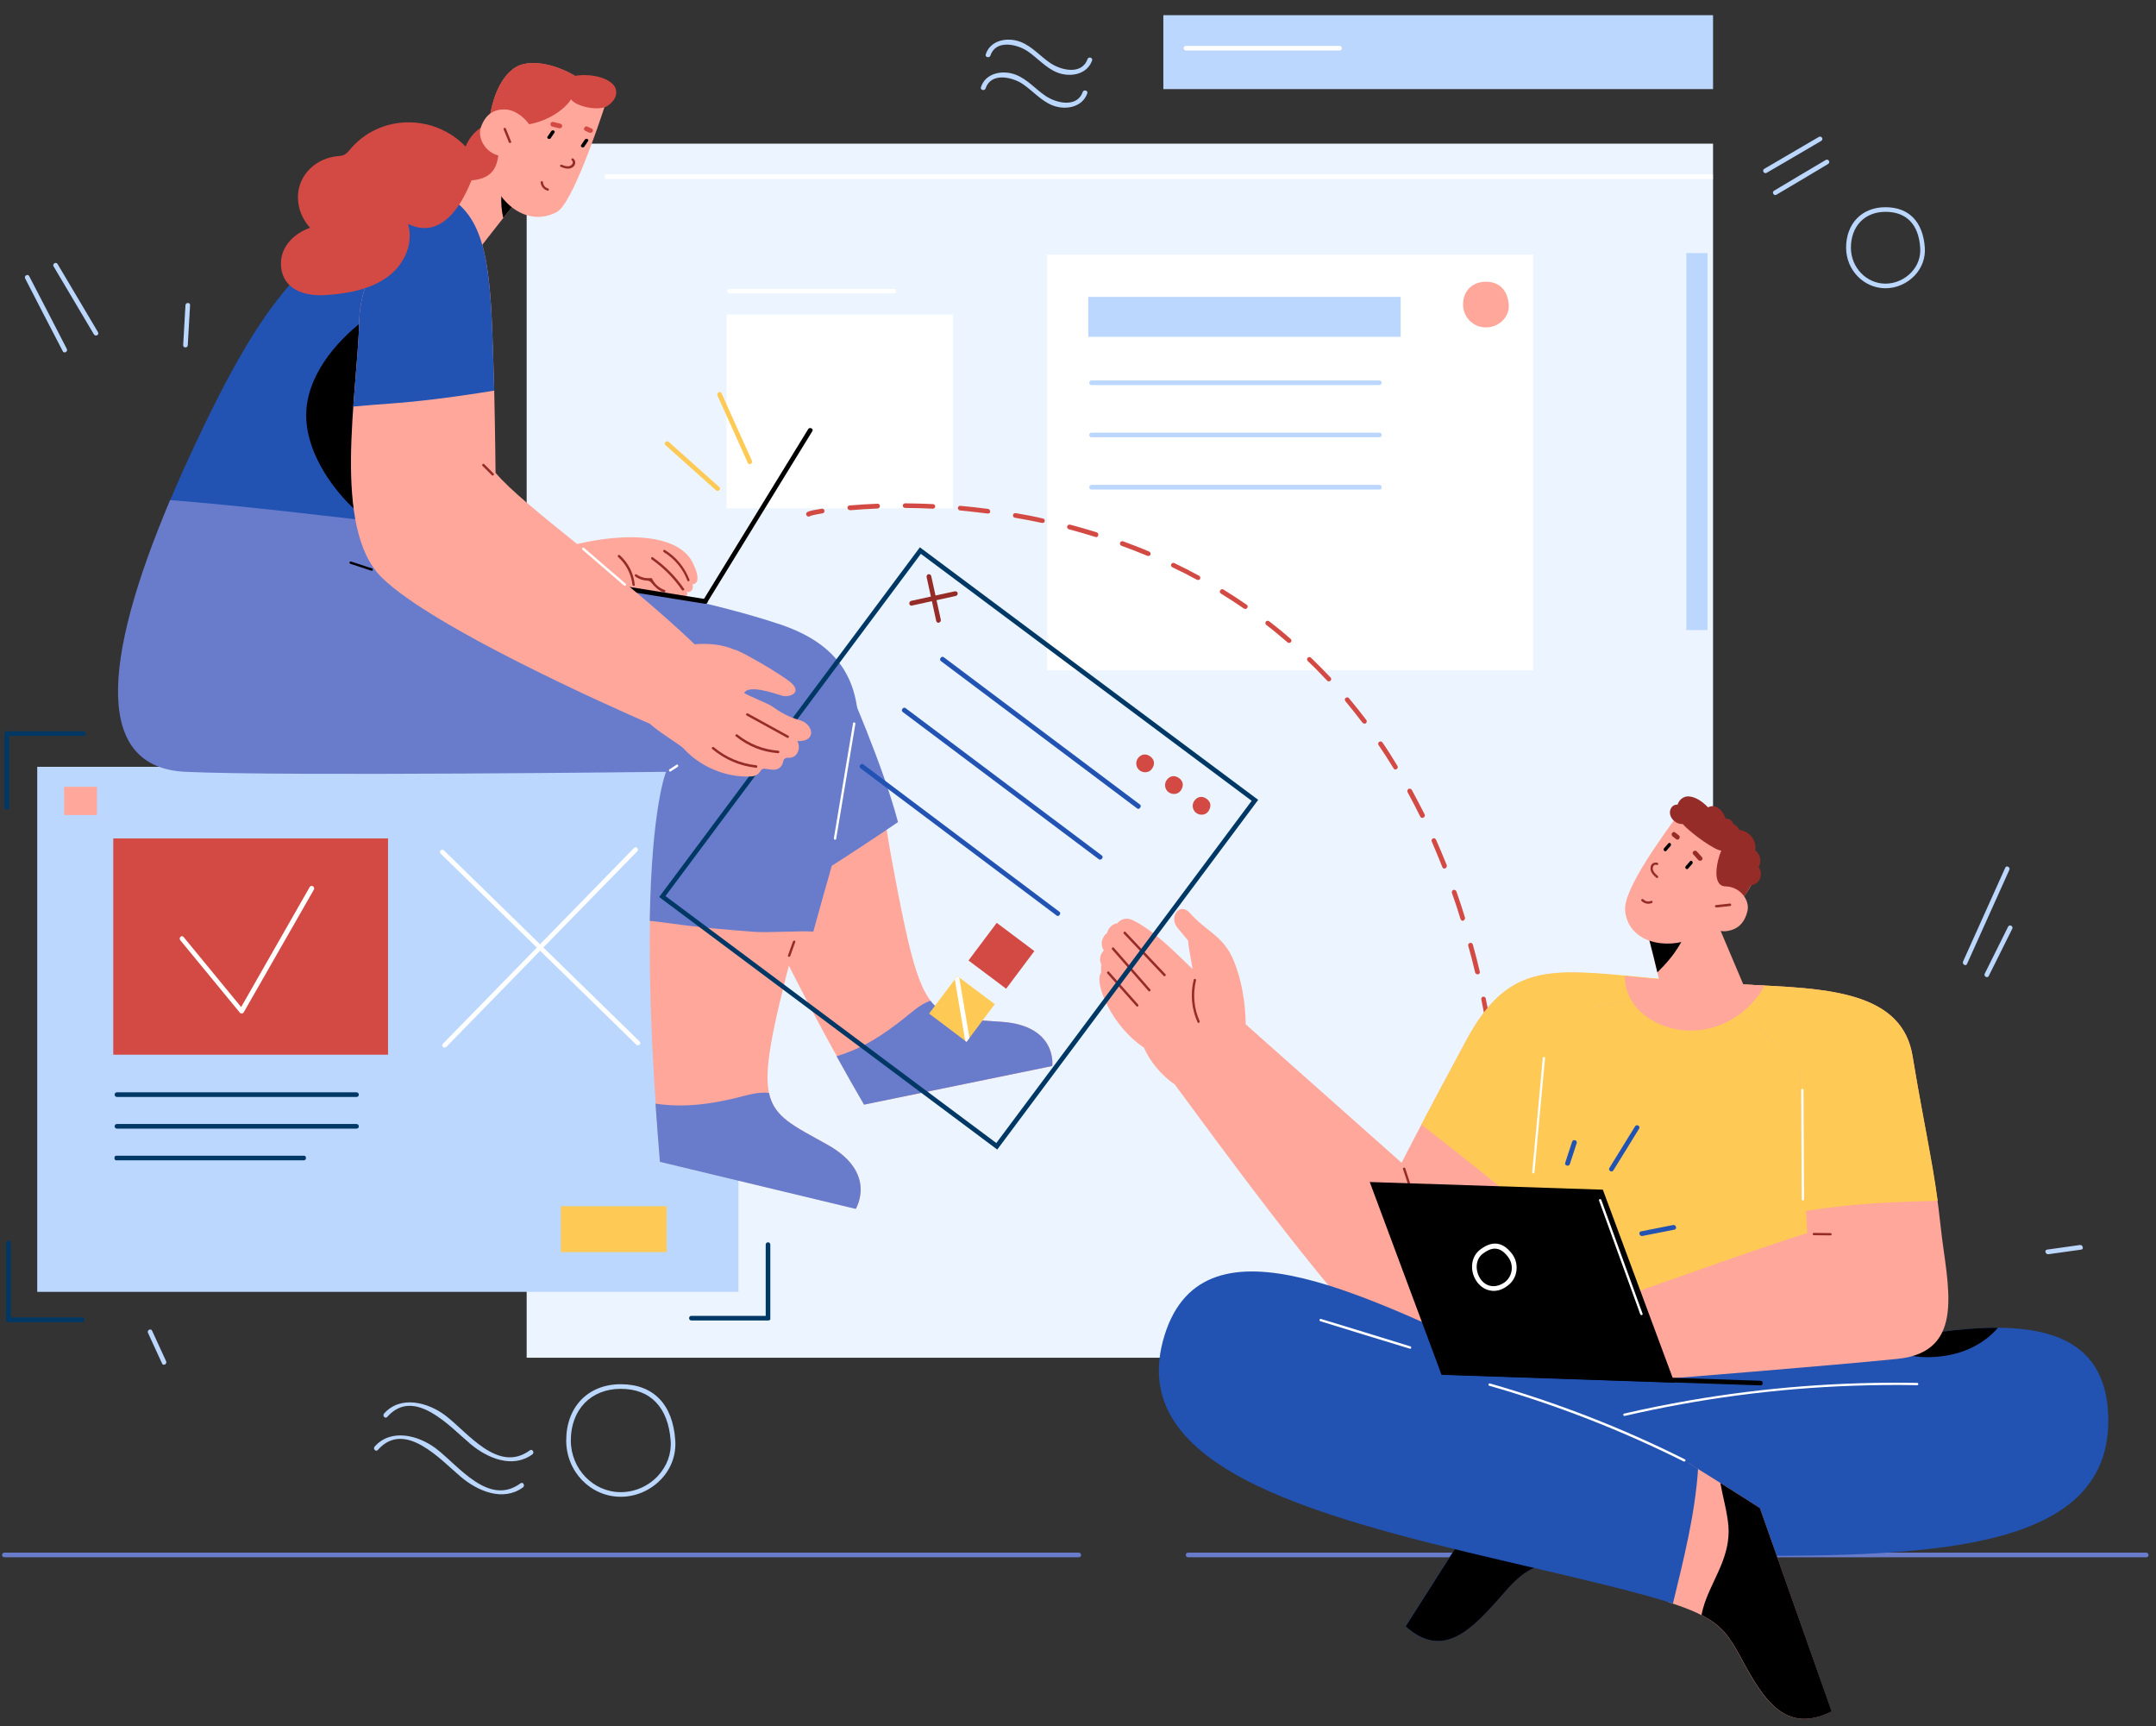 <?xml version="1.0" encoding="utf-8"?>
<!-- Generator: Adobe Illustrator 22.0.1, SVG Export Plug-In . SVG Version: 6.00 Build 0)  -->
<svg version="1.1" id="Слой_1" xmlns="http://www.w3.org/2000/svg" xmlns:xlink="http://www.w3.org/1999/xlink" x="0px" y="0px"
	 viewBox="0 0 1122.9 898.9" style="enable-background:new 0 0 1122.9 898.9;" xml:space="preserve">
<rect x="0" y="0" width="1122.9" height="898.9" fill="#333333" stroke="none"/>
<style type="text/css">
	.st0{fill:#EBF4FF;}
	.st1{fill:#BCD7FD;}
	.st2{fill:#FFFFFF;}
	.st3{fill:#FFA79B;}
	.st4{fill:#697CCC;}
	.st5{fill:#D24A43;}
	.st6{fill:#003865;}
	.st7{fill:#FECA55;}
	.st8{fill:#952C28;}
	.st9{fill:#2252B2;}
</style>
<g id="Window_3">
	<rect id="XMLID_212_" x="274.3" y="74.8" class="st0" width="617.9" height="632.2"/>
	<rect id="XMLID_211_" x="605.9" y="7.9" class="st1" width="286.3" height="38.5"/>
	<rect id="XMLID_210_" x="378.4" y="163.8" class="st2" width="118" height="100.9"/>
	<rect id="XMLID_209_" x="545.3" y="132.6" class="st2" width="253.2" height="216.5"/>
	<rect id="XMLID_104_" x="566.8" y="154.6" class="st1" width="162.7" height="20.8"/>
	<path id="XMLID_87_" class="st1" d="M718.4,198.1H568.5c-1.6,0-1.6,2.4,0,2.4h149.9C720,200.5,720,198.1,718.4,198.1z"/>
	<path id="XMLID_86_" class="st1" d="M718.4,225.3H568.5c-1.6,0-1.6,2.4,0,2.4h149.9C720,227.7,720,225.3,718.4,225.3z"/>
	<path id="XMLID_85_" class="st1" d="M718.4,252.5H568.5c-1.6,0-1.6,2.4,0,2.4h149.9C720,255,720,252.5,718.4,252.5z"/>
	<path id="XMLID_84_" class="st3" d="M785.8,158.6c0.5,6.6-5.3,11.9-11.9,11.9c-6.6,0-11.9-5.3-11.9-11.9c0-7.6,5.3-11.9,11.9-11.9
		C780.3,146.7,785.1,150.4,785.8,158.6z"/>
	<rect id="XMLID_83_" x="878.3" y="131.8" class="st1" width="11" height="196.3"/>
	<path id="XMLID_75_" class="st2" d="M697.6,23.9h-79.9c-1.6,0-1.6,2.4,0,2.4h79.9C699.3,26.4,699.3,23.9,697.6,23.9z"/>
	<path id="XMLID_56_" class="st2" d="M892.1,90.8v2.4H316c-1.6,0-1.6-2.4,0-2.4H892.1z"/>
	<path id="XMLID_37_" class="st2" d="M465.6,150.4H380c-1.6,0-1.6,2.4,0,2.4h85.6C467.1,152.8,467.1,150.4,465.6,150.4z"/>
</g>
<g id="Shadows">
	<path id="XMLID_214_" class="st4" d="M1117.8,808.5H618.8c-1.6,0-1.6,2.4,0,2.4h499.1C1119.4,811,1119.4,808.5,1117.8,808.5z"/>
	<path id="XMLID_213_" class="st4" d="M561.8,808.5H2.4c-1.8,0-1.8,2.4,0,2.4h559.4C563.5,811,563.5,808.5,561.8,808.5z"/>
</g>
<g id="Window_2">
	<rect id="XMLID_185_" x="19.4" y="399.3" class="st1" width="365.2" height="273.4"/>
	<rect id="XMLID_99_" x="59" y="436.6" class="st5" width="143.1" height="112.6"/>
	<rect id="XMLID_98_" x="33.4" y="409.7" class="st3" width="17.1" height="14.7"/>
	<path id="XMLID_2609_" class="st2" d="M332.3,544.3c-0.3,0-0.6-0.1-0.9-0.3l-101.9-99.5c-0.5-0.5-0.5-1.2,0-1.7s1.2-0.5,1.7,0
		l101.9,99.5c0.5,0.5,0.5,1.2,0,1.7C332.9,544.2,332.6,544.3,332.3,544.3z"/>
	<path id="XMLID_2605_" class="st2" d="M231.6,545.5c-0.3,0-0.6-0.1-0.9-0.3c-0.5-0.5-0.5-1.2,0-1.7l99.5-101.9
		c0.5-0.5,1.2-0.5,1.7,0s0.5,1.2,0,1.7l-99.5,101.9C232.1,545.4,231.9,545.5,231.6,545.5z"/>
	<path id="XMLID_2608_" class="st6" d="M42.8,688.5H4.4c-0.7,0-1.2-0.5-1.2-1.2v-40c0-0.7,0.5-1.2,1.2-1.2s1.2,0.5,1.2,1.2V686h37.1
		c0.7,0,1.2,0.5,1.2,1.2S43.4,688.5,42.8,688.5z"/>
	<path id="XMLID_2607_" class="st6" d="M400.1,687.6h-40c-0.7,0-1.2-0.5-1.2-1.2s0.5-1.2,1.2-1.2h38.7v-37.1c0-0.7,0.5-1.2,1.2-1.2
		s1.2,0.5,1.2,1.2v38.3C401.4,687.1,400.9,687.6,400.1,687.6z"/>
	<path id="XMLID_2606_" class="st6" d="M3.5,421.6c-0.7,0-1.2-0.5-1.2-1.2V382c0-0.7,0.5-1.2,1.2-1.2h40c0.7,0,1.2,0.5,1.2,1.2
		s-0.5,1.2-1.2,1.2H4.8v37.1C4.8,421,4.3,421.6,3.5,421.6z"/>
	<path id="XMLID_97_" class="st6" d="M185.6,568.8H60.9c-1.6,0-1.6,2.4,0,2.4h124.8C187.3,571.2,187.3,568.8,185.6,568.8z"/>
	<path id="XMLID_95_" class="st6" d="M185.6,585.3H60.9c-1.6,0-1.6,2.4,0,2.4h124.8C187.3,587.7,187.3,585.3,185.6,585.3z"/>
	<path id="XMLID_91_" class="st6" d="M158.4,601.8H60.5c-1.2,0-1.2,2.4,0,2.4h97.8C159.7,604.2,159.7,601.8,158.4,601.8z"/>
	<path id="XMLID_90_" class="st2" d="M161.3,461.9c-11.9,20.8-23.8,41.7-35.7,62.5c-10-12.2-20-24.4-30-36.5c-1-1.2-2.7,0.5-1.7,1.7
		c10.4,12.6,20.7,25.2,31.1,37.8c0.5,0.6,1.6,0.4,1.9-0.2c12.2-21.3,24.4-42.7,36.6-64C164.2,461.8,162.1,460.5,161.3,461.9z"/>
	<rect id="XMLID_2535_" x="292.1" y="628.1" class="st7" width="55.1" height="23.9"/>
</g>
<g id="Path">
	<path id="XMLID_2750_" class="st5" d="M421.1,269c-0.1,0-0.3,0-0.4-0.1c-0.6-0.2-1-0.9-0.8-1.5c0.2-0.7,0.4-1.3,8.1-2.5
		c0.7-0.1,1.3,0.3,1.4,1s-0.3,1.3-1,1.4c-4.2,0.7-6,1.2-6.4,1.4C421.8,268.9,421.5,269,421.1,269z"/>
	<path id="XMLID_2613_" class="st5" d="M779.8,564c-0.6,0-1.1-0.5-1.2-1.1c-0.6-4.8-1.3-9.6-2-14.3c-0.1-0.7,0.4-1.3,1-1.4
		c0.7-0.1,1.3,0.4,1.4,1c0.7,4.7,1.4,9.5,2,14.3c0.1,0.7-0.4,1.3-1.1,1.4C779.8,564,779.8,564,779.8,564z M775.4,535.5
		c-0.6,0-1.1-0.4-1.2-1c-0.8-4.7-1.8-9.5-2.7-14.1c-0.1-0.7,0.3-1.3,0.9-1.4c0.7-0.1,1.3,0.3,1.4,0.9c1,4.7,1.9,9.4,2.7,14.2
		c0.1,0.7-0.3,1.3-1,1.4C775.5,535.5,775.4,535.5,775.4,535.5z M769.5,507.3c-0.6,0-1.1-0.4-1.2-0.9c-1.1-4.7-2.3-9.4-3.6-13.9
		c-0.2-0.7,0.2-1.3,0.9-1.5c0.6-0.2,1.3,0.2,1.5,0.9c1.3,4.6,2.5,9.3,3.6,14c0.2,0.7-0.2,1.3-0.9,1.5
		C769.8,507.3,769.6,507.3,769.5,507.3z M761.9,479.5c-0.5,0-1-0.3-1.2-0.9c-1.4-4.6-2.9-9.2-4.5-13.6c-0.2-0.6,0.1-1.3,0.7-1.6
		c0.6-0.2,1.3,0.1,1.6,0.7c1.6,4.5,3.1,9.1,4.5,13.7c0.2,0.6-0.2,1.3-0.8,1.5C762.1,479.5,762,479.5,761.9,479.5z M752.3,452.3
		c-0.5,0-0.9-0.3-1.1-0.8c-1.8-4.5-3.6-8.9-5.5-13.3c-0.3-0.6,0-1.3,0.6-1.6s1.3,0,1.6,0.6c1.9,4.4,3.8,8.8,5.6,13.3
		c0.2,0.6-0.1,1.3-0.7,1.6C752.6,452.3,752.5,452.3,752.3,452.3z M740.8,425.9c-0.5,0-0.9-0.3-1.1-0.7c-2.1-4.3-4.4-8.6-6.6-12.7
		c-0.3-0.6-0.1-1.3,0.5-1.7c0.6-0.3,1.3-0.1,1.7,0.5c2.3,4.2,4.5,8.5,6.7,12.8c0.3,0.6,0,1.3-0.6,1.6
		C741.1,425.9,740.9,425.9,740.8,425.9z M726.8,400.7c-0.4,0-0.8-0.2-1-0.6c-2.5-4.1-5.1-8.2-7.8-12.1c-0.4-0.6-0.2-1.3,0.3-1.7
		c0.6-0.4,1.3-0.2,1.7,0.3c2.7,3.9,5.3,8,7.8,12.2c0.4,0.6,0.2,1.3-0.4,1.7C727.3,400.6,727,400.7,726.8,400.7z M710.6,376.8
		c-0.4,0-0.7-0.2-1-0.5c-2.9-3.8-5.9-7.6-8.9-11.2c-0.4-0.5-0.4-1.3,0.2-1.7c0.5-0.4,1.3-0.4,1.7,0.2c3.1,3.7,6.1,7.5,9,11.3
		c0.4,0.5,0.3,1.3-0.2,1.7C711.3,376.8,710.9,376.8,710.6,376.8z M692.1,354.8c-0.3,0-0.7-0.1-0.9-0.4c-3.3-3.5-6.6-6.9-10.1-10.2
		c-0.5-0.5-0.5-1.2,0-1.7s1.2-0.5,1.7,0c3.4,3.3,6.9,6.8,10.2,10.3c0.5,0.5,0.4,1.3-0.1,1.7C692.8,354.7,692.4,354.8,692.1,354.8z
		 M671.4,334.8c-0.3,0-0.6-0.1-0.8-0.3c-3.6-3.1-7.3-6.2-11.1-9.1c-0.5-0.4-0.6-1.2-0.2-1.7c0.4-0.5,1.2-0.6,1.7-0.2
		c3.8,2.9,7.6,6,11.2,9.2c0.5,0.4,0.6,1.2,0.1,1.7C672.1,334.6,671.8,334.8,671.4,334.8z M648.6,317.1c-0.2,0-0.5-0.1-0.7-0.2
		c-3.9-2.7-8-5.3-12-7.8c-0.6-0.4-0.8-1.1-0.4-1.7c0.4-0.6,1.1-0.8,1.7-0.4c4.1,2.5,8.2,5.2,12.1,7.9c0.6,0.4,0.7,1.1,0.3,1.7
		C649.3,316.9,649,317.1,648.6,317.1z M624,302c-0.2,0-0.4,0-0.6-0.1c-4.2-2.3-8.5-4.5-12.8-6.5c-0.6-0.3-0.9-1-0.6-1.6
		c0.3-0.6,1-0.9,1.6-0.6c4.4,2.1,8.7,4.3,12.9,6.6c0.6,0.3,0.8,1.1,0.5,1.7C624.9,301.8,624.5,302,624,302z M598,289.5
		c-0.2,0-0.3,0-0.5-0.1c-4.4-1.8-8.9-3.6-13.4-5.2c-0.6-0.2-1-0.9-0.7-1.6c0.2-0.6,0.9-1,1.6-0.7c4.6,1.7,9.1,3.4,13.5,5.3
		c0.6,0.3,0.9,1,0.7,1.6C599,289.3,598.5,289.5,598,289.5z M570.9,279.7c-0.1,0-0.2,0-0.4-0.1c-4.6-1.4-9.2-2.8-13.8-4
		c-0.7-0.2-1-0.8-0.9-1.5c0.2-0.7,0.8-1,1.5-0.9c4.7,1.2,9.3,2.6,13.9,4c0.6,0.2,1,0.9,0.8,1.5C571.9,279.3,571.4,279.7,570.9,279.7
		z M543,272.3c-0.1,0-0.2,0-0.3,0c-4.6-1-9.4-1.9-14.1-2.7c-0.7-0.1-1.1-0.7-1-1.4c0.1-0.7,0.7-1.1,1.4-1c4.8,0.8,9.5,1.7,14.2,2.8
		c0.7,0.1,1.1,0.8,0.9,1.5C544.1,271.9,543.6,272.3,543,272.3z M514.5,267.4c-0.1,0-0.1,0-0.2,0c-4.7-0.6-9.5-1.1-14.3-1.6
		c-0.7-0.1-1.2-0.7-1.1-1.3c0.1-0.7,0.6-1.2,1.3-1.1c4.8,0.4,9.7,1,14.4,1.6c0.7,0.1,1.1,0.7,1.1,1.4
		C515.8,267,515.3,267.4,514.5,267.4z M442.6,265.6c-0.6,0-1.2-0.5-1.2-1.1c-0.1-0.7,0.4-1.3,1.1-1.3c4.6-0.4,9.5-0.7,14.5-0.9
		c0.7-0.1,1.2,0.5,1.3,1.2c0,0.7-0.5,1.2-1.2,1.3c-4.9,0.2-9.8,0.5-14.3,0.9C442.6,265.6,442.6,265.6,442.6,265.6z M485.9,264.9
		C485.9,264.9,485.8,264.9,485.9,264.9c-4.9-0.2-9.7-0.4-14.5-0.4c-0.7,0-1.2-0.6-1.2-1.2c0-0.7,0.6-1.2,1.2-1.2l0,0
		c4.8,0,9.7,0.2,14.5,0.4c0.7,0,1.2,0.6,1.2,1.3C487.1,264.4,486.4,264.9,485.9,264.9z"/>
	<path id="XMLID_2612_" class="st5" d="M782,585.9c-0.6,0-1.2-0.5-1.2-1.1c-0.2-2.5-0.4-4.9-0.7-7.3c-0.1-0.7,0.4-1.3,1.1-1.3
		c0.7-0.1,1.3,0.4,1.3,1.1c0.2,2.4,0.5,4.9,0.7,7.3C783.3,585.3,782.8,585.9,782,585.9L782,585.9z"/>
</g>
<g id="Man">
	<path id="Body_1_" class="st7" d="M822.4,518.6l65.5-7.3l78.9,30.6c0,0,2.4,209.2-2.4,208c-4.9-1.2-181.7-11-181.7-14.7
		s-11.6-99.1-11.6-99.1L822.4,518.6z"/>
	<g id="Hand_2_">
		<path id="XMLID_206_" class="st3" d="M763.6,541.9c-26.3,48.9-33.6,63.6-33.6,63.6l-81.2-72.1c-0.2-11.3-2-22.9-6.3-33.3
			c-5.4-12.9-13.8-14.6-22.8-24.7c-5.2-5.9-11.4,2.1-6.2,8l5.3,6.4c0.1,3.2,1.9,11.6,2.3,14.8c-8.7-8.3-20.3-20.4-31.5-25.6
			c-3.1-1.4-6-0.3-7.7,1.8c-2.6,0.3-4.7,2.5-5.3,5c-2.5,1.9-3.9,5.8-1.7,9.1c-1.7,1.8-2.6,4.4-1.4,7.2c0.1,0.2,0.2,0.3,0.2,0.5
			c-0.7,0.7,0.2,3.2-0.5,4.4c-3.1,5.5,5.9,27.5,22.6,38.5c4.9,11.4,15.1,18.8,15.9,19c17.7,23.8,79,108.6,108.9,136.4
			c33.9,31.6,61.8-8,84.4-80.1c22.6-72.2,26.9-96.6,26.9-96.6L890,512C816.3,507.6,790,492.9,763.6,541.9z"/>
		<path id="XMLID_2767_" class="st7" d="M890.3,511.9l-1.4,0.3l-39.4,8.3l-17.3,3.6c0,0-4.3,24.5-26.9,96.6c-1.5,4.7-3,9.3-4.5,13.7
			c-19.7-16.8-40-32.9-60.5-48.8c5.2-9.9,12.7-24.1,23.4-43.9c20.3-37.7,40.5-37.6,82.6-33.7c12.1,1.1,25.9,2.6,42.1,3.6
			C889,511.8,889.6,511.8,890.3,511.9z"/>
		<path id="XMLID_163_" class="st2" d="M803.5,551c-1.8,19.8-3.6,39.6-5.5,59.4c-0.1,0.8,1.2,0.8,1.2,0c1.8-19.8,3.6-39.6,5.5-59.4
			C804.8,550.2,803.5,550.2,803.5,551z"/>
		<path id="XMLID_160_" class="st8" d="M734.3,615.7c-0.8-2.4-1.6-4.9-2.4-7.3c-0.2-0.7-1.4-0.4-1.2,0.3c0.8,2.4,1.6,4.9,2.4,7.3
			C733.3,616.8,734.5,616.5,734.3,615.7z"/>
		<path id="XMLID_157_" class="st8" d="M607,507.3c-6.9-7.3-13.9-14.7-20.8-22c-0.5-0.6-1.4,0.3-0.9,0.9c6.9,7.3,13.9,14.7,20.8,22
			C606.8,508.7,607.5,507.8,607,507.3z"/>
		<path id="XMLID_156_" class="st8" d="M599.1,515.2c-6.3-7.2-12.7-14.5-19-21.7c-0.5-0.6-1.4,0.3-0.9,0.9
			c6.3,7.2,12.7,14.5,19,21.7C598.8,516.6,599.6,515.7,599.1,515.2z"/>
		<path id="XMLID_155_" class="st8" d="M592.8,523.1c-5.1-5.7-10.1-11.4-15.2-17.1c-0.5-0.6-1.4,0.3-0.9,0.9
			c5.1,5.7,10.1,11.4,15.2,17.1C592.4,524.6,593.3,523.7,592.8,523.1z"/>
		<path id="XMLID_154_" class="st8" d="M624.8,531.7c-3-6.7-3.6-14-1.9-21.2c0.2-0.8-1-1.1-1.2-0.3c-1.8,7.5-1.1,15.1,2,22.1
			C624,533.1,625.1,532.4,624.8,531.7z"/>
	</g>
	<g id="Legs_1_">
		<path id="XMLID_198_" class="st9" d="M843.1,701.7c-21.5-0.7-43.1-1.5-64.6-3.1c2.2,18.9,4.1,35.1,4.1,36.6
			c0,3.7,176.8,13.5,181.7,14.7c1.5,0.4,2.3-18.7,2.7-45.4C925.8,703.9,884.4,703.1,843.1,701.7z"/>
		<path id="XMLID_197_" class="st9" d="M927.4,709.2c73.6-14.2,167.9-42.5,170.6,27.6c2.7,70-88.7,73.6-190.6,73.4
			c-101.8-0.3-107.2-0.3-124.7,19.8c-16.3,18.8-31.3,34.4-50.7,16.9l59.9-94.1C792,752.9,890.5,716.4,927.4,709.2z"/>
		<path id="XMLID_196_" d="M989.4,704.5c7.3,2.3,14.6,2.7,22.2,1.7c11.8-1.5,22-6.7,29-14.8c-18.9-0.1-40.7,3.3-62.8,7.6
			C981.2,701.7,986.3,703.5,989.4,704.5z"/>
		<path id="XMLID_195_" d="M809.9,746.3c-10.9,3.9-17.9,6.5-17.9,6.5l-59.9,94.1c19.5,17.5,34.4,1.8,50.7-16.9
			c8.8-10.1,14.5-15.1,30.6-17.6C809.1,790.9,808.6,768.4,809.9,746.3z"/>
		<path id="XMLID_114_" class="st3" d="M916.6,785.3c0,0-16.1-10.4-37.4-23.6c-2.9,24.3-5.8,48.6-10.2,72.6
			c24.5,7.8,29.6,14,37.2,28.1c11.9,22.2,23.2,41,47.7,28.8L916.6,785.3z"/>
		<path id="XMLID_192_" class="st9" d="M884.4,764.9c-30-18.7-73.4-45-95.6-54.8c-71.9-31.7-161.5-82-182.3-14.7
			s72.2,93,176.8,117.4c44.6,10.4,71.2,16.7,88,22.2C876.9,811.9,882.8,788.7,884.4,764.9z"/>
		<path id="XMLID_189_" d="M916.6,785.3c0,0-8.2-5.3-20.6-13.1c1.3,7.4,3.5,14.7,4.2,22.3c0.6,7.5-1.2,14.4-4.1,21.3
			c-3.7,8.7-8.4,16.7-9.9,25.2c10.6,5.4,14.7,11.4,20.1,21.4c11.9,22.2,23.2,41,47.7,28.8L916.6,785.3z"/>
		<path id="XMLID_168_" class="st2" d="M877.5,759.9C845,743.6,811,730.4,776,720.4c-0.8-0.2-1.1,1-0.3,1.2
			c34.9,10,68.8,23.2,101.2,39.4C877.6,761.3,878.3,760.3,877.5,759.9z"/>
		<path id="XMLID_167_" class="st2" d="M998.5,720.1c-39.9-0.7-79.7,2.4-119,9.2c-11.3,2-22.5,4.2-33.6,6.8
			c-0.8,0.2-0.4,1.4,0.3,1.2c38.9-9,78.7-14.3,118.6-15.7c11.2-0.4,22.5-0.5,33.7-0.3C999.3,721.4,999.3,720.1,998.5,720.1z"/>
		<path id="XMLID_166_" class="st2" d="M734.6,701.1c-15.5-4.8-31.1-9.6-46.6-14.3c-0.8-0.2-1.1,0.9-0.3,1.2
			c15.5,4.8,31.1,9.6,46.6,14.3C735,702.5,735.3,701.4,734.6,701.1z"/>
	</g>
	<g id="Hand_1_">
		<path id="XMLID_187_" class="st3" d="M887.8,511.3c44.7,4.3,101.5-2.4,108.3,38.5c6.7,41,11.6,59.9,14.7,89.3
			c3.1,29.4,14.1,64.8-22.6,68.5S867.2,718,867.2,718l-16.5-44.7c0,0,68.5-24.5,90.5-31.2l-4.3-88.1L887.8,511.3z"/>
		<path id="XMLID_2610_" class="st7" d="M1009.2,625.3c-23,0.5-46,1.5-68.6,5.3l-3.7-76.5l-30.2-26.4L889,512.2l-0.5-0.4l-0.6-0.5
			c10,1,20.6,1.4,31.1,1.9c36.5,1.8,71.9,4.8,77.1,36.7C1001.8,584,1006.2,602.9,1009.2,625.3z"/>
		<path id="XMLID_162_" class="st2" d="M939.3,567.6c0-0.8-1.2-0.8-1.2,0c0.1,19,0.2,37.9,0.3,56.9c0,0.8,1.2,0.8,1.2,0
			C939.5,605.5,939.4,586.5,939.3,567.6z"/>
		<path id="XMLID_161_" class="st8" d="M953.3,642.1c-2.9,0-5.7-0.1-8.6-0.1c-0.8,0-0.8,1.2,0,1.2c2.9,0,5.7,0.1,8.6,0.1
			C954.2,643.3,954.2,642.1,953.3,642.1z"/>
	</g>
	<g id="Head_1_">
		<path id="XMLID_117_" class="st3" d="M883.3,521.5c8.6-2.1,17-4.5,25.5-6.9l-18.6-43.9l-32.6,14.5c0.6,0.5,5.8,21.8,9.9,39.2
			C872.8,523.4,878,522.7,883.3,521.5z"/>
		<path id="XMLID_208_" d="M880.3,478.2c-0.1-1.3-0.2-2.6-0.5-3.9l-22.1,11c0.4,0.3,2.8,9.7,5.5,21
			C871.5,498.4,878.1,488.8,880.3,478.2z"/>
		<path id="XMLID_2786_" class="st3" d="M915.3,449c-0.2-11.3-17.1-22.9-30.5-24.5c-5.8-0.7-7.2-5.4-10-1.5
			c-6.9,9.8-29.4,39.5-28.4,51.1c1.5,16.9,21.9,20.7,35.2,14.4C894.9,482.2,915.5,465,915.3,449z"/>
		<path id="XMLID_207_" class="st8" d="M915.9,451.5c1.8-2.9,0.9-6.5-1.5-8.5c-0.1-0.1-0.1-0.1-0.2-0.2c0.8-5.6-3.3-10.1-8.3-10.6
			c-0.6-1.4-1.7-2.5-3.2-3.2c-0.2-0.6-0.4-1.1-0.8-1.5c-0.9-0.9-2-1.3-3.2-1.3c-0.8-2.5-2.2-4.7-4.6-5.9c-1.5-0.8-3.2-0.6-4.5,0.1
			c-2.9-3-6.5-5.5-10.1-5.7c-1.5-0.1-4.5,0.6-5.8,4.3c-1.5-0.1-2.9,0.7-3.6,2.3c-1,2.4,0.2,4.9,2.1,6.4c1.1,0.9,2.7,1.5,4.2,1.4
			c4.6,5.1,17.1,13.9,20.1,13.8c-2.3,5.3-4.9,17.5,1.4,18.6c1.2,5.3-4.7,14-1.8,17.7c6.4-5.2,12.4-11.5,15.9-18.3c0.1,0,0.3,0,0.5,0
			C917,459.9,918.4,454.7,915.9,451.5z"/>
		<path id="XMLID_2784_" class="st3" d="M910.1,474.5c1.5-6-4.4-13.7-12.9-12.9c-3.9,5.5-7.9,10.9-12,16.2c2,3.4,8.1,7.5,13.5,7.1
			C904.8,484.3,908.5,480.9,910.1,474.5z"/>
		<path id="XMLID_2780_" class="st8" d="M900.9,470.5c-2.4,0.3-4.8,0.5-7.2,0.8c-0.8,0.1-0.6,1.2,0.2,1.2c0.2,0,0.3,0,0.5,0
			c0.1,0,0.1,0,0.2,0c2.2-0.2,4.3-0.5,6.5-0.7C901.9,471.6,901.8,470.4,900.9,470.5z"/>
		<path id="XMLID_205_" d="M881.4,449.8c-0.7,0.8-1.5,1.7-2.2,2.5c-0.8,0.9-2-0.5-1.2-1.3c0.7-0.8,1.5-1.7,2.2-2.5
			C880.9,447.6,882.1,448.9,881.4,449.8z"/>
		<path id="XMLID_204_" d="M870.1,440.5c-0.7,0.8-1.5,1.7-2.2,2.5c-0.8,0.9-2-0.5-1.2-1.3c0.7-0.8,1.5-1.7,2.2-2.5
			C869.6,438.3,870.8,439.6,870.1,440.5z"/>
		<path id="XMLID_203_" class="st8" d="M863.3,449.3c0.7,0.3,0.3,1.4-0.4,1.1c-1.6-0.6-2.4,1.3-2,2.6s1.5,2.2,2.5,3.1
			c0.6,0.5-0.1,1.5-0.7,1c-1.6-1.4-3.5-3.2-3-5.6C859.8,449.8,861.6,448.7,863.3,449.3z"/>
		<path id="XMLID_202_" class="st8" d="M883.8,443.4c0.9,1,1.7,1.9,2.6,2.9c1.1,1.2-0.8,2.7-1.9,1.5c-0.9-1-1.7-1.9-2.6-2.9
			C880.8,443.7,882.8,442.2,883.8,443.4z"/>
		<path id="XMLID_201_" class="st8" d="M872.5,433.5c0.6,0.5,1.2,1,1.9,1.5c1.2,1-0.2,2.9-1.4,2c-0.6-0.5-1.2-1-1.9-1.5
			C869.9,434.5,871.3,432.5,872.5,433.5z"/>
		<path id="XMLID_199_" class="st8" d="M855.9,468.3c1,1.1,2.7,1.4,4,0.8c0.7-0.3,1.2,0.8,0.5,1.1c-1.9,0.8-4,0.4-5.5-1.1
			C854.4,468.5,855.3,467.8,855.9,468.3z"/>
		<path id="XMLID_169_" class="st3" d="M919,513.2c-3,5.7-7.3,10.6-12.4,14.5c-5.6,4.3-12.3,7.3-19.8,8.5
			c-14.4,2.3-30.6-3.8-37.4-15.7c-2-3.6-3.2-7.7-3.2-12.3c12.1,1.1,25.9,2.6,42.1,3.6l-0.6-0.5C897.8,512.2,908.4,512.6,919,513.2z"
			/>
	</g>
</g>
<g id="Notebook">
	<polygon id="XMLID_186_" points="872.1,720 750.8,715.9 713.4,615.5 834.8,619.5 	"/>
	<path id="XMLID_172_" d="M916.9,719l-165.2-5.6c-1.6-0.1-1.7,2.4-0.1,2.4l165.2,5.6C918.4,721.5,918.5,719.1,916.9,719z"/>
	<path id="XMLID_2761_" class="st2" d="M777.9,672.2c-0.4,0-0.7,0-1.1-0.1c-2.9-0.3-5.5-1.9-7.4-4.4s-2.9-5.7-2.7-8.9
		c0.2-3.3,1.7-6.2,4.2-8.1c6.3-4.8,11.8-4.1,16.6,2.2l0,0c1.9,2.5,2.7,5.6,2.3,8.8c-0.4,3.1-2,5.9-4.6,7.8
		C782.9,671.3,780.4,672.2,777.9,672.2z M778.5,650.2c-1.9,0-3.9,0.9-6.2,2.6c-4.3,3.3-3.9,9.6-1,13.5c1.5,2,3.5,3.2,5.8,3.4
		c2.2,0.2,4.5-0.5,6.6-2c4.1-3.1,4.9-9,1.8-13.1C783.3,651.6,781,650.2,778.5,650.2z"/>
	<path id="XMLID_110_" class="st2" d="M855.5,684.1c-7.2-19.8-14.3-39.5-21.5-59.3c-0.3-0.7-1.4-0.4-1.2,0.3
		c7.2,19.8,14.3,39.5,21.5,59.3C854.6,685.1,855.8,684.8,855.5,684.1z"/>
	<path id="XMLID_102_" class="st9" d="M818.8,594.5c-1.2,3.7-2.4,7.4-3.6,11c-0.5,1.5,1.9,2.1,2.4,0.7c1.2-3.7,2.4-7.4,3.6-11
		C821.6,593.7,819.3,593,818.8,594.5z"/>
	<path id="XMLID_101_" class="st9" d="M851.6,586.5l-13.4,21.7c-0.8,1.3,1.3,2.6,2.1,1.2c4.5-7.2,8.9-14.4,13.4-21.7
		C854.5,586.4,852.4,585.2,851.6,586.5z"/>
	<path id="XMLID_100_" class="st9" d="M871.4,637.9c-5.6,1.1-11.1,2.2-16.7,3.3c-1.5,0.3-0.9,2.7,0.7,2.4c5.6-1.1,11.1-2.2,16.7-3.3
		C873.6,640,873,637.6,871.4,637.9z"/>
</g>
<g id="Ornament">
	<path id="XMLID_2600_" class="st1" d="M982,150.1c-11.3,0-20.5-9.5-20.5-21.1c0-12.6,8.2-21.1,20.5-21.1c12.2,0,19.5,7.5,20.5,21
		c0.4,5.3-1.5,10.5-5.2,14.5C993.3,147.6,987.8,150.1,982,150.1z M982,110.3c-10.8,0-18,7.5-18,18.7c0,10.3,8.1,18.7,18,18.7
		c5.1,0,10-2.2,13.5-5.9c3.3-3.5,4.9-8,4.6-12.7l0,0C999.3,116.8,992.9,110.3,982,110.3z"/>
	<path id="XMLID_2581_" class="st1" d="M323.3,779.4c-15.7,0-28.4-13.1-28.4-29.3c0-17.5,11.4-29.3,28.4-29.3s27.1,10.4,28.4,29.2
		l0,0c0.5,7.4-2,14.5-7.2,20.1C339,776,331.3,779.4,323.3,779.4z M323.3,723.2c-15.5,0-26,10.8-26,26.9c0,14.8,11.7,26.9,26,26.9
		c7.3,0,14.4-3.1,19.4-8.5c4.7-5.1,7.1-11.6,6.6-18.3l0,0C348,732.8,338.8,723.2,323.3,723.2z"/>
	<path id="XMLID_36_" class="st1" d="M947.3,71.3l-28.4,16.6c-1.4,0.8-0.1,2.9,1.2,2.1c9.5-5.5,19-11.1,28.4-16.6
		C949.9,72.6,948.8,70.5,947.3,71.3z"/>
	<path id="XMLID_35_" class="st1" d="M950.9,83.3c-9,5.3-17.9,10.6-26.9,16c-1.4,0.8-0.1,2.9,1.2,2.1c9-5.3,17.9-10.6,26.9-16
		C953.5,84.6,952.3,82.5,950.9,83.3z"/>
	<path id="XMLID_34_" class="st1" d="M566.4,30.8c-3,8.4-13.9,5.8-19.4,2c-5.2-3.5-9.5-8.7-15.5-11c-6.7-2.6-15.7-1-18.1,6.5
		c-0.5,1.5,1.9,2.1,2.4,0.7c2.8-8.5,13.7-6.1,19.3-2.4c5.2,3.5,9.5,8.7,15.4,11.1c6.7,2.7,15.6,1.3,18.3-6.2
		C569.3,30,566.9,29.3,566.4,30.8z"/>
	<path id="XMLID_33_" class="st1" d="M563.9,47.9c-3,8.4-13.9,5.8-19.4,2c-5.2-3.5-9.5-8.7-15.5-11c-6.7-2.6-15.7-1-18.1,6.5
		c-0.5,1.5,1.9,2.1,2.4,0.7c2.8-8.5,13.7-6.1,19.3-2.4c5.2,3.5,9.5,8.7,15.4,11.1c6.7,2.7,15.6,1.3,18.3-6.2
		C566.8,47.1,564.4,46.5,563.9,47.9z"/>
	<path id="XMLID_32_" class="st1" d="M1044.4,451.8c-7.3,16.3-14.7,32.6-22,48.9c-0.6,1.4,1.5,2.7,2.1,1.2
		c7.3-16.3,14.7-32.6,22-48.9C1047.2,451.6,1045,450.4,1044.4,451.8z"/>
	<path id="XMLID_31_" class="st1" d="M1045.9,482.5c-4.1,8.2-8.1,16.3-12.2,24.5c-0.7,1.4,1.4,2.6,2.1,1.2
		c4.1-8.2,8.1-16.3,12.2-24.5C1048.8,482.4,1046.7,481.1,1045.9,482.5z"/>
	<path id="XMLID_30_" class="st1" d="M1083.3,648.3c-5.7,0.8-11.4,1.6-17.1,2.4c-1.6,0.2-0.9,2.6,0.7,2.4c5.7-0.8,11.4-1.6,17.1-2.4
		C1085.4,650.5,1084.8,648.1,1083.3,648.3z"/>
	<path id="XMLID_29_" class="st1" d="M276,755.2c-16.6,12.2-32.3-9.2-44-18.1c-9.1-6.9-23.4-10.7-32-1c-1,1.2,0.7,2.9,1.7,1.7
		c14.1-15.9,32.8,5.3,43.3,14.1c8.8,7.4,21.9,13,32.3,5.4C278.5,756.4,277.3,754.3,276,755.2z"/>
	<path id="XMLID_28_" class="st1" d="M271.1,772.4c-16.6,12.2-32.3-9.2-44-18.1c-9.1-6.9-23.4-10.7-32-1c-1,1.2,0.7,2.9,1.7,1.7
		c14.1-15.9,32.8,5.3,43.3,14.1c8.8,7.4,21.9,13,32.3,5.4C273.6,773.6,272.4,771.4,271.1,772.4z"/>
	<path id="XMLID_26_" class="st1" d="M86.5,708.8c-2.4-5.3-4.9-10.6-7.3-15.9c-0.7-1.4-2.8-0.2-2.1,1.2c2.4,5.3,4.9,10.6,7.3,15.9
		C85.1,711.5,87.2,710.2,86.5,708.8z"/>
	<path id="XMLID_25_" class="st1" d="M34.8,181.7c-6.5-12.6-13-25.3-19.6-37.9c-0.7-1.4-2.8-0.2-2.1,1.2c6.5,12.6,13,25.3,19.6,37.9
		C33.4,184.3,35.5,183.1,34.8,181.7z"/>
	<path id="XMLID_24_" class="st1" d="M51,172.9c-7-11.8-14-23.6-21-35.4c-0.8-1.4-2.9-0.1-2.1,1.2c7,11.8,14,23.6,21,35.4
		C49.8,175.5,51.9,174.3,51,172.9z"/>
	<path id="XMLID_23_" class="st1" d="M96.6,158.9c-0.4,6.9-0.8,13.9-1.2,20.8c-0.1,1.6,2.4,1.6,2.4,0c0.4-6.9,0.8-13.9,1.2-20.8
		C99.1,157.4,96.7,157.4,96.6,158.9z"/>
</g>
<g id="Woman">
	<g id="Body">
		<path id="XMLID_182_" class="st9" d="M209.1,271.1l40.8-145.6l-33.1-24.8c-53.3,30.5-73.7,40.3-118.6,138.1
			c-4.6,9.9-8.7,19.5-12.5,28.7C126.9,268.7,168,269.8,209.1,271.1z"/>
		<path id="XMLID_180_" d="M192.8,164.3c-15.7,11.2-31.5,28.7-33.2,48.7c-1.3,15.6,7,31.5,16.6,43.2c4.3,5.2,9.3,10.3,15,14.2
			c6,0.2,11.9,0.3,17.9,0.5l35.7-127.2C226.3,147,208.1,153.4,192.8,164.3z"/>
	</g>
	<g id="Legs">
		<path id="XMLID_194_" class="st3" d="M521.9,532.1c-38.2-2.7-41.5,1.4-56.8-80.9c-1.8-9.5-3.3-18.9-4.6-27.9
			c-1.4,0.8-2.9,1.6-4.3,2.4c-13.1,7.3-26.8,13.7-40.7,19.4c-8.8,3.6-17.7,7-26.5,10.8c11.6,27.4,30.4,66.1,61.1,119.3l98-20.1
			C548.1,555.1,550.8,534.2,521.9,532.1z"/>
		<path id="XMLID_188_" class="st4" d="M521.9,532.1c-19.3-1.4-29.7-1-37.3-11c-5.4,1.8-9.8,6.1-14.4,9.7
			c-4.9,3.8-9.9,7.5-15.3,10.7c-6.1,3.6-12.5,6.5-19.2,8.5c4.4,8,9.2,16.4,14.3,25.2l98-20.1C548.1,555.1,550.8,534.2,521.9,532.1z"
			/>
		<path id="XMLID_183_" class="st3" d="M431,596.1c-35.1-19.6-40-17.1-17.9-102c2.5-9.8,5.3-19.3,8.1-28.5c-1.7,0.1-3.5,0.3-5.2,0.4
			c-15.7,1.1-31.5,1.1-47.2,0.3c-10-0.5-19.9-1.3-29.9-1.6c-1.2,31.1-0.5,76.2,4.9,140.2l102,24.5
			C445.6,629.5,457.4,610.9,431,596.1z"/>
		<path id="XMLID_179_" class="st4" d="M338.4,479.5c3.8,0.4,7.5,0.9,11.3,1.4c14.2,2,28.5,3.2,42.8,4.3c7.5,0.6,23.6-0.6,31.1-0.1
			c22.1-81.1,46.2-138.5-17.1-159.9c-65.2-22-201.5-40-201.5-40l3.4-12.1c-39.9-4.6-79.8-9.5-119.8-12.7
			c-36.1,85.4-38.8,139.2,7.9,141.5c50.6,2.4,250.4,0,250.4,0S339.4,419.7,338.4,479.5z"/>
		<path id="XMLID_174_" class="st4" d="M431,596.1c-17.7-9.9-27.8-14.2-30.5-27c-5.9-0.7-12,1.4-17.9,2.8
			c-6.3,1.5-12.7,2.7-19.2,3.3c-7.4,0.7-14.7,0.6-22-0.5c0.7,9.6,1.4,19.7,2.3,30.3l102,24.5C445.6,629.5,457.4,610.9,431,596.1z"/>
		<path id="XMLID_170_" class="st4" d="M440.8,355.3c0,0,19,42.8,26.9,72.8c0,0-53.8,36.7-71,44
			C379.6,479.5,440.8,355.3,440.8,355.3z"/>
		<path id="XMLID_153_" class="st8" d="M413,490.2c-0.9,2.4-1.7,4.9-2.6,7.3c-0.3,0.7,0.9,1.1,1.2,0.3c0.9-2.4,1.7-4.9,2.6-7.3
			C414.5,489.8,413.3,489.5,413,490.2z"/>
		<path id="XMLID_152_" d="M193.8,296c-3.7-1.2-7.4-2.4-11-3.6c-0.8-0.2-1.1,0.9-0.3,1.2l11,3.6C194.1,297.4,194.5,296.3,193.8,296z
			"/>
		<path id="XMLID_137_" class="st2" d="M444.3,376.6c-3.3,20-6.7,39.9-10,59.9c-0.1,0.8,1,1.1,1.2,0.3c3.3-20,6.7-39.9,10-59.9
			C445.6,376.2,444.4,375.8,444.3,376.6z"/>
		<path id="XMLID_113_" class="st2" d="M352.4,398.2c-1.2,0.8-2.4,1.6-3.7,2.4c-0.7,0.4,0,1.5,0.6,1.1c1.2-0.8,2.4-1.6,3.7-2.4
			C353.6,398.8,353,397.8,352.4,398.2z"/>
	</g>
	<g id="Palm">
		<path id="XMLID_181_" class="st3" d="M357.4,308.2c2.8,0.8,4.1-2,3.2-3.9c6-0.6,0.3-11.4-1.1-13.5c-11-15.6-46.5-12.8-74-3.1
			l41.9,19.6l30.1,3.6C358.1,308.5,358.4,309.3,357.4,308.2z"/>
		<path id="XMLID_108_" class="st8" d="M356.3,306.6c-4.4-6.4-9.9-11.9-16.3-16.4c-0.6-0.5-1.3,0.6-0.6,1.1
			c6.2,4.4,11.5,9.7,15.8,16C355.6,307.8,356.8,307.2,356.3,306.6z"/>
		<path id="XMLID_106_" class="st8" d="M322.8,289.1c-0.6-0.5-1.4,0.3-0.9,0.9c4.2,3.8,6.8,8.8,7.5,14.5c0.1,0.8,1.3,0.8,1.2,0
			C330,298.5,327.3,293.2,322.8,289.1z"/>
		<path id="XMLID_105_" class="st8" d="M359.1,301.9c-2.5-6.5-6.9-11.9-12.8-15.5c-0.7-0.4-1.3,0.6-0.6,1.1
			c5.7,3.5,9.9,8.6,12.3,14.8C358.1,303,359.4,302.7,359.1,301.9z"/>
		<path id="XMLID_107_" class="st8" d="M346.1,307.2c-3-1.1-5.1-3.1-6.5-5.9c-0.1-0.2-0.3-0.3-0.5-0.3c-2.8,0.3-5.2-0.3-7.6-1.9
			c-0.7-0.4-1.3,0.6-0.6,1.1c1.3,0.9,2.7,1.6,4.3,1.9c1.7,0.4,2.9-0.1,4.1,1.4c1.9,2.3,3.6,3.9,6.4,5
			C346.6,308.6,346.9,307.4,346.1,307.2z"/>
	</g>
	<g id="Notebook_1_">
		<path id="XMLID_175_" d="M420.9,223.5c-18.2,29.7-36.5,59.4-54.7,89.1c-0.8,1.3,1.4,2.3,2.2,1c18.2-29.7,36.5-59.4,54.7-89.1
			C423.9,223.2,421.6,222.2,420.9,223.5z"/>
		<path id="XMLID_2604_" class="st7" d="M391.6,239.9c-5.3-11.7-10.5-23.4-15.8-35.1c-0.6-1.4-2.8-0.2-2.1,1.2
			c5.3,11.7,10.5,23.4,15.8,35.1C390.1,242.5,392.3,241.3,391.6,239.9z"/>
		<path id="XMLID_103_" class="st7" d="M374.6,253.6c-8.8-7.8-17.5-15.7-26.3-23.5c-1.2-1-2.9,0.7-1.7,1.7
			c8.8,7.8,17.5,15.7,26.3,23.5C374.1,256.3,375.9,254.6,374.6,253.6z"/>
		<path id="XMLID_176_" d="M367.6,312l-86.2-13.8c-1.6-0.2-1.9,2.2-0.4,2.4l86.2,13.8C368.8,314.7,369.1,312.3,367.6,312z"/>
	</g>
	<g id="Window_1">
		<path id="XMLID_2582_" class="st6" d="M519.4,598.6L343.3,467.1L479.1,285l176.2,131.5L519.4,598.6z M346.6,466.6l172.3,128.6
			l133-178.2L479.6,288.4L346.6,466.6z"/>
		<path id="XMLID_82_" class="st9" d="M593.8,419l-102.3-76.8c-1.1-0.8-2.6,1.1-1.5,2L592.3,421C593.3,421.8,594.8,419.9,593.8,419z
			"/>
		<path id="XMLID_81_" class="st9" d="M573.9,445.5l-102.3-76.8c-1.1-0.8-2.6,1.1-1.5,2l102.3,76.8
			C573.5,448.2,575,446.3,573.9,445.5z"/>
		<path id="XMLID_80_" class="st9" d="M551.8,474.8L449.6,398c-1.1-0.8-2.6,1.1-1.5,2l102.3,76.8
			C551.4,477.6,552.9,475.6,551.8,474.8z"/>
		
			<rect id="XMLID_79_" x="509.4" y="485.7" transform="matrix(0.6 -0.8 0.8 0.6 -189.775 616.247)" class="st5" width="24.5" height="24.5"/>
		<polygon id="XMLID_2533_" class="st7" points="518.1,522.9 504.9,540.5 503.4,542.5 502.6,541.9 483.9,527.8 497.3,510 
			498.6,508.2 499.6,509 		"/>
		<path id="XMLID_78_" class="st5" d="M629.4,422.4c-1.4,2.1-4.4,2.4-6.4,0.9s-2.4-4.4-0.9-6.4c1.8-2.4,4.4-2.4,6.4-0.9
			C630.5,417.5,631.1,419.7,629.4,422.4z"/>
		<path id="XMLID_77_" class="st5" d="M615,411.6c-1.4,2.1-4.4,2.4-6.4,0.9s-2.4-4.4-0.9-6.4c1.8-2.4,4.4-2.4,6.4-0.9
			S616.8,408.9,615,411.6z"/>
		<path id="XMLID_76_" class="st5" d="M600,400.3c-1.4,2.1-4.4,2.4-6.4,0.9s-2.4-4.4-0.9-6.4c1.8-2.4,4.4-2.4,6.4-0.9
			S601.8,397.7,600,400.3z"/>
		<path id="XMLID_58_" class="st8" d="M488.8,324.3c-0.6,0-1.1-0.4-1.2-1l-5-22.8c-0.1-0.7,0.3-1.3,0.9-1.5c0.7-0.1,1.3,0.3,1.5,0.9
			l5,22.8c0.1,0.7-0.3,1.3-0.9,1.5C488.9,324.3,488.8,324.3,488.8,324.3z"/>
		<path id="XMLID_57_" class="st8" d="M474.8,315.4c-0.6,0-1.1-0.4-1.2-1c-0.1-0.7,0.3-1.3,0.9-1.5l22.8-5c0.7-0.1,1.3,0.3,1.5,0.9
			c0.1,0.7-0.3,1.3-0.9,1.5l-22.8,5C474.9,315.4,474.9,315.4,474.8,315.4z"/>
		<path id="XMLID_20_" class="st2" d="M504.9,540.5l-1.5,2l-0.7-0.6c-1.8-10.6-3.6-21.3-5.4-31.9l1.3-1.7l1,0.7
			C501.4,519.5,503.1,530,504.9,540.5z"/>
	</g>
	<g id="Neck">
		<path id="XMLID_2532_" class="st3" d="M273,100.4c-1.4,0.5-33.1,41.6-33.1,41.6l-23.1-41.2L253,78L273,100.4z"/>
		<path id="XMLID_74_" d="M262.1,113.5c5.7-7.2,10.3-12.9,10.9-13.1l-9.3-10.6C260.8,97.5,260.3,105.7,262.1,113.5z"/>
	</g>
	<g id="Hand">
		<path id="XMLID_66_" class="st3" d="M416.5,375c-5.7-1.6-10.1-4.1-14.6-7.3c-1-1-13.3-5.8-14.3-6.9c2.4-4.4,15.3,0.1,19.8,1.5
			c3.5,1,10.6-1.4,4.7-6.7c-5.1-4.5-27.7-17.5-29.6-17.3c-6.4-2.8-13.7-3.4-20.7-2.8c-38.3-36.6-89-71.7-103.7-89.3
			c0,0-0.2-21.5-0.7-42.8c-0.2-8.6-0.6-18.8-1-30.7c-1.6-41.4-5.6-64.5-29.5-73.3c0,0-39,30.3-39.8,67.7s-14.6,108,11.9,133.8
			c26.6,25.9,117.7,66.5,139.5,76c4.6,4.3,14.5,10.1,17.5,12.8c8.4,9.4,22.2,15.4,35.3,14.6c2.4-0.1,4-1.4,4.9-3
			c0.4-0.8,1.3-1.1,2.2-1c1.3,0.2,2.6,0.4,3.9,0.5c3.3,0.3,5.2-1.8,5.6-4.3c0.2-1.1,1.2-2,2.3-1.9c0,0,0,0,0.1,0
			c5.2,0.4,6.9-5.1,5-8.7c0.2,0,0.3,0,0.5,0C425.5,386.1,423.6,377,416.5,375z"/>
		<path id="XMLID_65_" class="st9" d="M203.8,210.1c15.2-1.1,30.3-3.1,45.4-5.4c2.7-0.4,5.5-0.9,8.2-1.3c-0.2-8.6-0.6-18.8-1-30.7
			c-1.6-41.4-5.6-64.5-29.5-73.3c0,0-39,30.3-39.8,67.7c-0.3,12.2-1.9,28-3.1,44.6C190.5,211.1,197.1,210.6,203.8,210.1z"/>
		<path id="XMLID_63_" class="st8" d="M393.9,398.5c-8.2-0.9-15.8-4.1-22.1-9.4c-0.6-0.5-1.5,0.4-0.9,0.9c6.6,5.5,14.4,8.9,23,9.8
			C394.6,399.8,394.6,398.5,393.9,398.5z"/>
		<path id="XMLID_62_" class="st8" d="M405.3,390.9c-7.8-0.6-15.1-3.5-21.2-8.4c-0.6-0.5-1.5,0.4-0.9,0.9c6.4,5.2,13.9,8.2,22.1,8.8
			C406.1,392.2,406.1,390.9,405.3,390.9z"/>
		<path id="XMLID_61_" class="st8" d="M410.6,383.1c-7-3.9-14.1-7.7-21.1-11.6c-0.7-0.4-1.3,0.7-0.6,1.1c7,3.9,14.1,7.7,21.1,11.6
			C410.6,384.6,411.3,383.5,410.6,383.1z"/>
		<path id="XMLID_60_" class="st8" d="M257.1,246.6c-1.6-1.6-3.3-3.3-4.9-4.9c-0.6-0.6-1.4,0.3-0.9,0.9c1.6,1.6,3.3,3.3,4.9,4.9
			C256.8,248,257.6,247.1,257.1,246.6z"/>
		<path id="XMLID_59_" class="st2" d="M325.9,304c-7.2-6.2-14.5-12.4-21.7-18.7c-0.6-0.5-1.5,0.4-0.9,0.9
			c7.2,6.2,14.5,12.4,21.7,18.7C325.6,305.4,326.5,304.5,325.9,304z"/>
	</g>
	<g id="Head">
		<path id="XMLID_2530_" class="st3" d="M267.6,35.7c9.7-7,30.4,0.1,40.3,10.4c4.3,4.5,9.2,2.7,7.6,7.6
			c-3.9,12.1-17.6,52.5-25.5,56.7c-15.9,8.4-31.5-5.5-34.7-20.9C252.3,74.2,253.9,45.7,267.6,35.7z"/>
		<path id="XMLID_73_" class="st5" d="M319.6,44.3c-4.3-5-14.7-5.9-20.1-4.8c-10.5-6.4-24.5-9.3-31.9-3.9
			c-9.2,6.7-13,21.6-13.6,35.4c5,0,8-3.3,13.3-5.7c15.4,0.6,27-8.3,30.1-13.6c2.5,3.8,14.5,6.4,19.1,3.4
			C322.8,50.6,321,45.9,319.6,44.3z"/>
		<path id="XMLID_72_" d="M287.1,68.3c-0.6,0.9-1.3,1.9-1.9,2.8c-0.7,0.9,0.9,1.8,1.6,0.9c0.6-0.9,1.3-1.9,1.9-2.8
			C289.5,68.2,287.9,67.3,287.1,68.3z"/>
		<path id="XMLID_71_" d="M304.6,72.7c-0.6,0.9-1.3,1.9-1.9,2.8c-0.7,0.9,0.9,1.8,1.6,0.9c0.6-0.9,1.3-1.9,1.9-2.8
			C307,72.6,305.4,71.7,304.6,72.7z"/>
		<path id="XMLID_70_" class="st8" d="M298.6,82.6c-0.6-0.5-1.4,0.4-0.8,0.9c1.3,1.1,0,2.7-1.3,3s-2.7-0.2-3.9-0.7
			c-0.7-0.3-1.3,0.8-0.5,1.1c2,0.8,4.5,1.6,6.4,0C299.9,85.8,300,83.7,298.6,82.6z"/>
		<path id="XMLID_69_" class="st5" d="M291.8,64.4c-1.2-0.3-2.5-0.6-3.7-0.9c-1.5-0.4-2,2-0.5,2.4c1.2,0.3,2.5,0.6,3.7,0.9
			C292.9,67.1,293.4,64.7,291.8,64.4z"/>
		<path id="XMLID_68_" class="st5" d="M308.1,66.9c-0.7-0.3-1.4-0.6-2.2-1c-1.4-0.6-2.5,1.6-1.1,2.2c0.7,0.3,1.4,0.6,2.2,1
			C308.6,69.7,309.6,67.5,308.1,66.9z"/>
		<path id="XMLID_67_" class="st8" d="M285.4,98.1c-1.5-0.4-2.5-1.7-2.6-3.2c-0.1-0.8-1.3-0.7-1.2,0.1c0.2,2.1,1.6,3.7,3.6,4.3
			C286,99.5,286.1,98.3,285.4,98.1z"/>
		<path id="XMLID_64_" class="st5" d="M263.8,64.7c-0.2-0.4-0.6-0.6-0.9-0.6c0.1-0.6-0.3-1.3-1.2-1.3c-8.7,0.4-16,5.6-19.2,13.5
			c-16.6-17.2-45-17-60.5,1.9c-2.2,2.7-3.4,2.9-6.8,3.2c-2.3,0.2-4.6,0.9-6.8,1.8c-4.4,1.9-8.2,5.2-10.6,9.4
			c-4.8,8.5-2.7,19.1,3.7,26c-8.8,3.1-16.1,10.5-15.1,20.5c1.2,11.7,12.2,15.1,22.3,14.6c11.5-0.6,24.4-2.8,33.8-10
			c8.2-6.3,13-17,10-27.1c21.3,10.4,31.7-20,33.1-22.7c15.5-1.2,12.9-13.1,14.9-16.1C265,71.7,267.1,71.4,263.8,64.7z"/>
		<path id="XMLID_2495_" class="st3" d="M250.5,66.2c-2.2,6,3,14.8,11.8,15.2c4.6-5.2,9.3-10.2,14.1-15.2c-1.7-3.7-7.4-8.9-13-9.2
			C257.1,56.7,252.8,59.7,250.5,66.2z"/>
		<path id="XMLID_2494_" class="st8" d="M263.5,67c0.9,2.2,1.8,4.4,2.7,6.7c0.3,0.7-0.8,1.1-1.2,0.4c-0.1-0.1-0.1-0.3-0.2-0.4
			c0-0.1,0-0.1,0-0.2c-0.8-2-1.7-4-2.5-6.1C262.1,66.6,263.1,66.2,263.5,67z"/>
	</g>
</g>
</svg>
